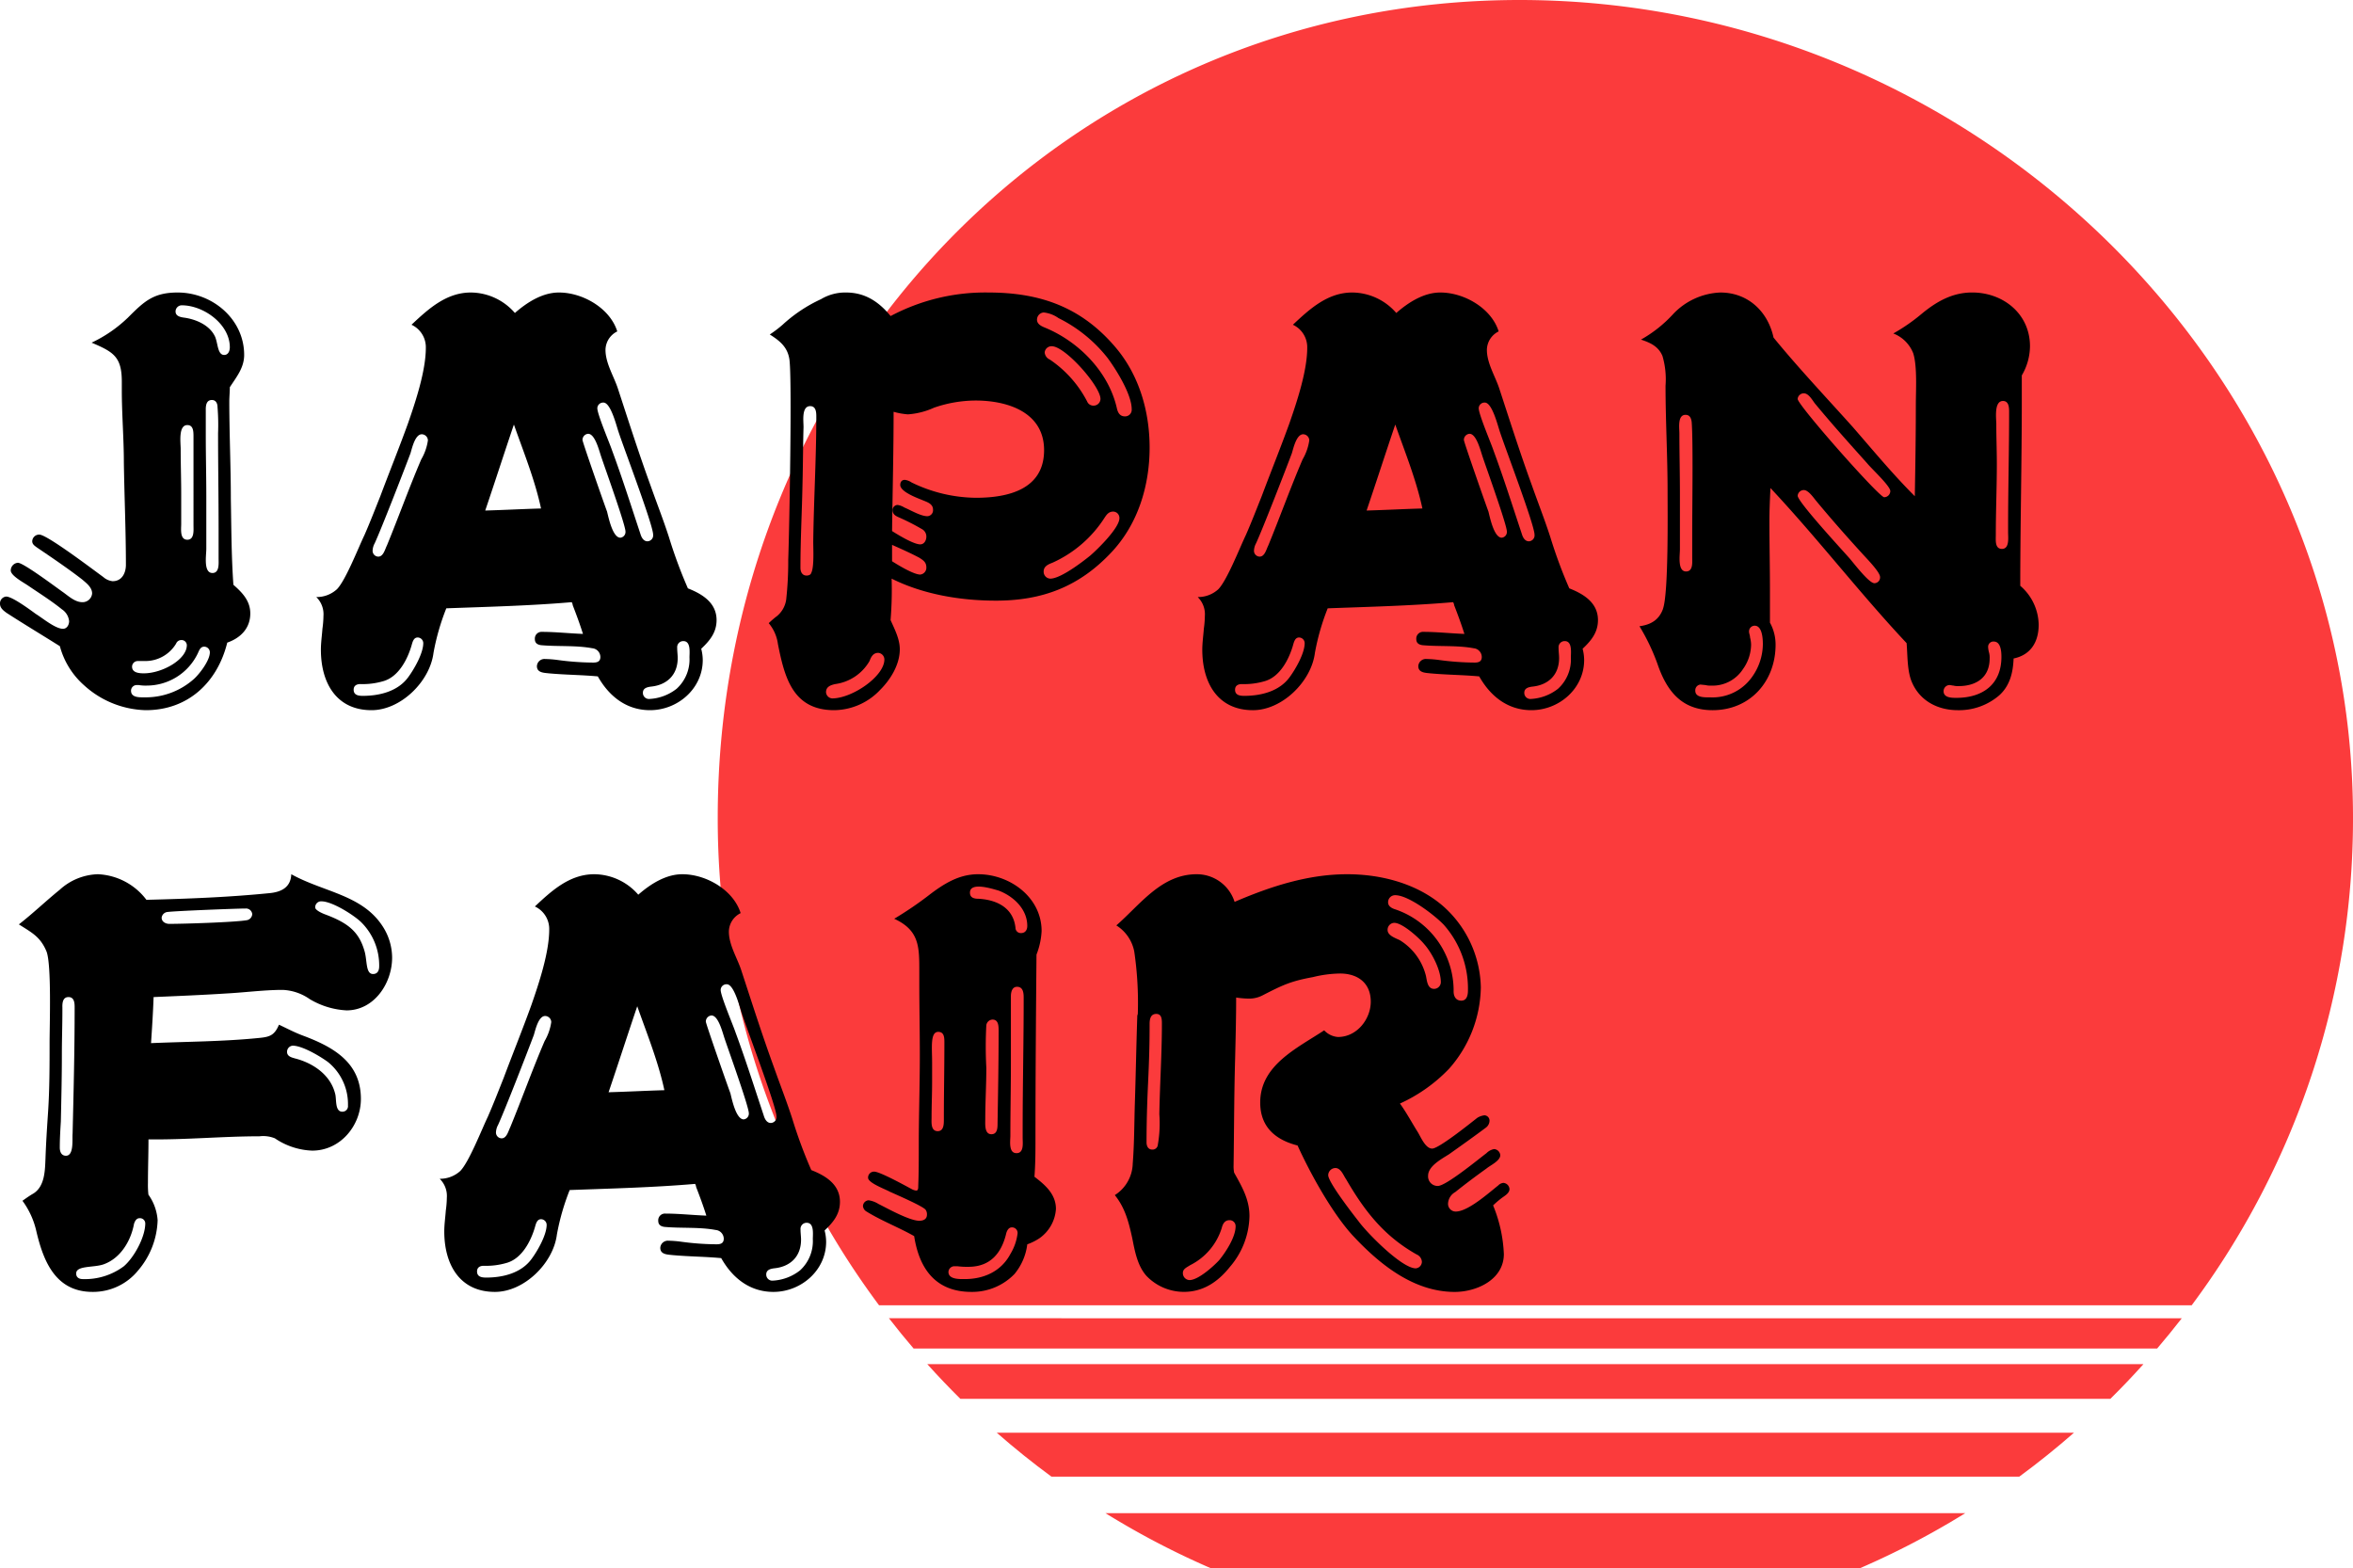 <svg xmlns="http://www.w3.org/2000/svg" xmlns:xlink="http://www.w3.org/1999/xlink" width="447.092" height="297.995" viewBox="0 0 447.092 297.995"><defs><clipPath id="a"><rect width="447.092" height="297.995" fill="none"/></clipPath></defs><g clip-path="url(#a)"><path d="M210.058,287.527a154.871,154.871,0,0,0,20.033,10.468H353.376a154.808,154.808,0,0,0,20.033-10.468Z" fill="#fb3b3c"/><path d="M189.392,272.235q5.013,4.394,10.4,8.353H383.677q5.379-3.957,10.4-8.353Z" fill="#fb3b3c"/><path d="M416.441,248.018a154.664,154.664,0,0,0,30.651-92.66C447.092,69.556,374.535,0,288.734,0S136.376,69.556,136.376,155.358a154.663,154.663,0,0,0,30.65,92.66Z" fill="#fb3b3c"/><path d="M407.275,259.206H176.193q3.047,3.387,6.285,6.591H400.99q3.237-3.2,6.285-6.591" fill="#fb3b3c"/><path d="M173.594,256.24h236.28q2.41-2.82,4.688-5.755H168.907q2.275,2.934,4.687,5.755" fill="#fb3b3c"/><path d="M24.218,60.443c3.112-3.112,4.863-4.862,9.531-4.862,6.614,0,12.644,5.057,12.644,11.865,0,2.431-1.459,4.182-2.723,6.127,0,.876-.1,1.848-.1,2.724,0,6.127.292,12.351.292,18.479.1,5.447.1,10.893.486,16.34,1.653,1.459,3.209,3.015,3.209,5.446,0,2.821-1.848,4.668-4.377,5.544-1.847,7.489-7.391,12.838-15.463,12.838a18.032,18.032,0,0,1-11.672-4.668,15.138,15.138,0,0,1-4.668-7.489c-3.4-2.14-6.808-4.183-10.115-6.322C.584,115.978,0,115.492,0,114.714a1.3,1.3,0,0,1,1.167-1.361c1.168,0,4.572,2.528,5.641,3.306,1.265.778,3.7,2.821,5.155,2.821.779,0,1.168-.778,1.168-1.459a3.063,3.063,0,0,0-1.362-2.237c-2.043-1.653-4.377-3.112-6.517-4.571-.875-.584-3.209-1.848-3.209-2.82A1.477,1.477,0,0,1,3.4,106.934c1.069,0,7.391,4.765,8.655,5.641,1.071.778,2.238,1.847,3.6,1.847a1.811,1.811,0,0,0,1.848-1.653c0-1.167-1.07-1.945-1.848-2.626C13.033,108.1,9.726,105.864,7,104.016c-.389-.292-.875-.584-.875-1.167a1.307,1.307,0,0,1,1.362-1.265c1.458,0,10.406,6.809,12.157,8.073a3.168,3.168,0,0,0,1.75.778c1.848,0,2.529-1.654,2.529-3.113,0-6.516-.291-12.935-.389-19.451,0-4.572-.389-9.143-.389-13.714V72.5c0-4.765-1.653-5.641-5.738-7.391a25.611,25.611,0,0,0,6.808-4.669m13.325,63.8a10.772,10.772,0,0,1-9.629,6.03,7.877,7.877,0,0,1-1.556-.1h-.389a1.079,1.079,0,0,0-1.07,1.07c0,1.361,1.653,1.264,2.626,1.264a13.761,13.761,0,0,0,9.337-3.5c1.07-.972,3.015-3.5,3.015-5.057a1.079,1.079,0,0,0-1.07-1.07c-.778,0-.973.778-1.264,1.362M33.458,122.3a6.816,6.816,0,0,1-5.836,3.307H26.163a1.079,1.079,0,0,0-1.069,1.07c0,1.167,1.361,1.264,2.236,1.264,3.5,0,8.17-2.626,8.17-5.349a1,1,0,0,0-1.069-.972,1.058,1.058,0,0,0-.973.68m-.1-63.121c0,.875.876,1.07,1.557,1.167,2.237.292,4.765,1.362,5.835,3.4.681,1.167.487,3.7,1.848,3.7.778,0,1.07-.778,1.07-1.459,0-4.377-4.96-7.975-9.142-7.975a1.183,1.183,0,0,0-1.168,1.167m.973,26.163c0,2.821.1,5.738.1,8.559v5.641c0,.972-.292,3.015,1.167,3.015,1.361,0,1.167-1.848,1.167-2.724V83.008c0-.973,0-2.238-1.167-2.238-1.751,0-1.265,3.405-1.265,4.572M39.1,77.853v4.766c0,3.89.1,7.878.1,11.768v9.921c0,1.167-.583,4.571,1.167,4.571,1.362,0,1.167-1.848,1.167-2.821v-5.641c0-6.03-.1-12.06-.1-18.09a42.327,42.327,0,0,0-.1-4.96c0-.681-.292-1.362-1.07-1.362-1.07,0-1.167,1.07-1.167,1.848"/><path d="M63.993,111.992c1.654-1.654,4.085-7.879,5.252-10.31,1.07-2.432,2.043-4.96,3.015-7.392,1.751-4.669,3.6-9.239,5.252-13.811,1.459-4.182,3.4-10.018,3.4-14.394a4.7,4.7,0,0,0-2.724-4.377c3.209-3.015,6.614-6.127,11.282-6.127a11.179,11.179,0,0,1,8.364,3.89c2.335-2.042,5.252-3.89,8.365-3.89,4.571,0,9.726,3.015,11.088,7.392a3.967,3.967,0,0,0-2.238,3.5c0,2.529,1.556,4.96,2.335,7.294,2.042,6.225,3.988,12.353,6.224,18.479,1.167,3.308,2.432,6.517,3.5,9.824a90.03,90.03,0,0,0,3.6,9.726c2.724,1.07,5.447,2.723,5.447,6.03,0,2.334-1.264,3.89-2.918,5.446a8.659,8.659,0,0,1,.292,2.14c0,5.447-4.766,9.532-10.018,9.532-4.474,0-7.781-2.626-9.92-6.42-3.112-.291-6.225-.291-9.337-.583-.876-.1-2.237-.1-2.237-1.362a1.436,1.436,0,0,1,1.556-1.361,20.521,20.521,0,0,1,2.431.194,51.885,51.885,0,0,0,6.711.486c.778,0,1.362-.194,1.362-1.07a1.687,1.687,0,0,0-1.557-1.653c-3.112-.583-6.516-.292-9.725-.583-.681-.1-1.167-.389-1.167-1.167a1.275,1.275,0,0,1,1.361-1.362c2.529,0,5.155.292,7.781.389-.583-1.848-1.264-3.7-1.945-5.447a1.375,1.375,0,0,0-.195-.583c-7.878.681-15.95.875-23.828,1.167a44.049,44.049,0,0,0-2.432,8.462c-.681,5.446-6.225,10.893-11.768,10.893-6.808,0-9.629-5.35-9.629-11.477,0-1.362.195-2.626.292-3.988a18.993,18.993,0,0,0,.194-2.431,4.548,4.548,0,0,0-1.361-3.6,5.692,5.692,0,0,0,3.89-1.458m14.2,10.7c-.778,2.626-2.431,5.835-5.252,6.711a13.812,13.812,0,0,1-4.474.583c-.681,0-1.264.292-1.264,1.07,0,1.07.972,1.167,1.75,1.167,3.21,0,6.711-.875,8.656-3.6,1.07-1.459,2.821-4.474,2.821-6.419a1.079,1.079,0,0,0-1.07-1.07c-.778,0-.972.875-1.167,1.556M78,86.121c-1.167,3.112-5.544,14.394-6.808,17.117a3.159,3.159,0,0,0-.39,1.362,1.1,1.1,0,0,0,1.07,1.167c.973,0,1.265-1.362,1.654-2.14,2.237-5.446,4.182-10.893,6.516-16.34a9.963,9.963,0,0,0,1.264-3.6,1.182,1.182,0,0,0-1.167-1.167c-1.264,0-1.848,2.626-2.139,3.6m24.8,10.5c-1.167-5.446-3.307-10.7-5.155-15.95-1.848,5.447-3.6,10.893-5.447,16.34,3.6-.1,7.1-.292,10.6-.39M114.276,86.9c-.389-1.069-1.167-4.474-2.528-4.474a1.168,1.168,0,0,0-1.07,1.168c0,.389,4.085,12.06,4.668,13.616.292,1.167,1.07,4.96,2.529,4.96a1.09,1.09,0,0,0,.973-1.167c0-1.264-3.891-12.06-4.572-14.1m3.21-4.96c-.389-1.167-1.459-5.446-2.82-5.446a1.1,1.1,0,0,0-1.168,1.069c0,1.167,2.335,6.614,2.821,8.073,1.945,5.252,3.6,10.5,5.349,15.756.194.681.584,1.459,1.362,1.459a1.124,1.124,0,0,0,1.07-1.265c0-1.847-5.641-16.631-6.614-19.646m11.185,41.141c0,.681.1,1.362.1,1.945,0,3.21-2.042,5.155-5.155,5.447-.68.1-1.459.292-1.459,1.167a1.149,1.149,0,0,0,1.265,1.167,9.1,9.1,0,0,0,5.154-1.945,7.515,7.515,0,0,0,2.432-5.933c0-.973.292-3.113-1.167-3.113a1.149,1.149,0,0,0-1.167,1.265"/><path d="M147.535,117.146a4.972,4.972,0,0,0,1.848-3.209,66.017,66.017,0,0,0,.389-7.586c.195-5.058.778-35.306.195-38.224-.389-2.236-1.848-3.4-3.7-4.571a22.885,22.885,0,0,0,2.431-1.847A28.119,28.119,0,0,1,156,56.845a8.974,8.974,0,0,1,4.765-1.264c3.6,0,6.225,1.751,8.462,4.474A38.267,38.267,0,0,1,187.8,55.581c9.92,0,17.8,2.82,24.314,10.6,4.377,5.252,6.323,12.06,6.323,18.869,0,7.294-2.238,14.589-7.295,19.938-6.127,6.516-13.13,9.142-21.884,9.142-6.71,0-13.81-1.167-19.84-4.182a71.547,71.547,0,0,1-.2,7.878c.778,1.751,1.751,3.6,1.751,5.544,0,2.918-1.751,5.738-3.7,7.683a12.178,12.178,0,0,1-8.753,3.891c-7.878,0-9.435-6.225-10.7-12.547a7.773,7.773,0,0,0-1.751-3.987,16.939,16.939,0,0,1,1.459-1.265m5.155-36.083c-.1,3.6-.1,7.294-.2,10.99-.1,5.252-.388,10.5-.388,15.854,0,.68.291,1.458,1.167,1.458.292,0,.777-.1.875-.486.584-1.07.389-4.571.389-5.933.1-7.975.583-15.853.583-23.828,0-.876-.1-1.946-1.167-1.946-1.653,0-1.264,2.821-1.264,3.891m12.546,44.545a8.91,8.91,0,0,1-6.516,4.376c-.875.2-1.751.487-1.751,1.557a1.256,1.256,0,0,0,1.167,1.167c3.794,0,9.921-4.183,9.921-7.392a1.273,1.273,0,0,0-1.167-1.264c-.973,0-1.362.778-1.654,1.556m4.28-24.7c1.07.681,4.085,2.529,5.349,2.529.778,0,1.167-.778,1.167-1.459a1.605,1.605,0,0,0-.875-1.459,42.619,42.619,0,0,0-4.182-2.14c-.681-.291-1.362-.583-1.362-1.459a.974.974,0,0,1,.973-.972,3.388,3.388,0,0,1,1.264.486c1.167.486,3.113,1.654,4.377,1.654a1.133,1.133,0,0,0,1.07-1.265c0-1.167-1.265-1.459-2.14-1.848-.973-.389-4.085-1.556-4.085-2.821,0-.583.292-.972.875-.972a2.871,2.871,0,0,1,1.265.486,28.371,28.371,0,0,0,12.254,2.918c6.031,0,12.936-1.556,12.936-9.045,0-7.2-6.9-9.434-13.033-9.434a24.409,24.409,0,0,0-7.878,1.361,14.343,14.343,0,0,1-4.96,1.265,13.31,13.31,0,0,1-2.723-.487c0,7.587-.195,15.076-.292,22.662m5.349,8.267a1.3,1.3,0,0,0,1.167-1.362c0-.972-.583-1.361-1.361-1.848-1.654-.875-3.4-1.653-5.155-2.431v3.112c1.07.681,4.085,2.529,5.349,2.529M197.04,60.736c0,.778.681,1.167,1.362,1.459,6.516,2.626,12.255,8.461,13.811,15.367.194.875.584,1.556,1.556,1.556a1.253,1.253,0,0,0,1.264-1.362c0-2.82-2.918-7.489-4.571-9.726a27.242,27.242,0,0,0-9.337-7.586,5.89,5.89,0,0,0-2.82-1.07,1.377,1.377,0,0,0-1.265,1.362m12.839,37.639a22.887,22.887,0,0,1-9.921,8.559c-.778.292-1.653.681-1.653,1.653a1.307,1.307,0,0,0,1.264,1.362c1.945,0,6.03-3.112,7.586-4.377,1.362-1.167,5.544-5.252,5.544-7.1a1.206,1.206,0,0,0-1.167-1.264c-.875,0-1.264.584-1.653,1.167M199.861,65.793A1.3,1.3,0,0,0,198.5,66.96a1.619,1.619,0,0,0,.973,1.362,21.53,21.53,0,0,1,7.1,7.975,1.262,1.262,0,0,0,1.167.778,1.307,1.307,0,0,0,1.362-1.264c0-2.432-6.711-10.018-9.24-10.018"/><path d="M231.466,111.992c1.654-1.654,4.085-7.879,5.252-10.31,1.07-2.432,2.043-4.96,3.015-7.392,1.751-4.669,3.6-9.239,5.252-13.811,1.459-4.182,3.4-10.018,3.4-14.394a4.7,4.7,0,0,0-2.724-4.377c3.209-3.015,6.614-6.127,11.282-6.127a11.179,11.179,0,0,1,8.364,3.89c2.335-2.042,5.252-3.89,8.365-3.89,4.571,0,9.726,3.015,11.088,7.392a3.967,3.967,0,0,0-2.238,3.5c0,2.529,1.556,4.96,2.335,7.294,2.042,6.225,3.988,12.353,6.224,18.479,1.167,3.308,2.432,6.517,3.5,9.824a90.022,90.022,0,0,0,3.6,9.726c2.724,1.07,5.447,2.723,5.447,6.03,0,2.334-1.264,3.89-2.918,5.446a8.658,8.658,0,0,1,.292,2.14c0,5.447-4.766,9.532-10.018,9.532-4.474,0-7.781-2.626-9.92-6.42-3.112-.291-6.225-.291-9.337-.583-.876-.1-2.237-.1-2.237-1.362a1.436,1.436,0,0,1,1.556-1.361,20.52,20.52,0,0,1,2.431.194,51.885,51.885,0,0,0,6.711.486c.778,0,1.362-.194,1.362-1.07A1.687,1.687,0,0,0,280,123.176c-3.112-.583-6.516-.292-9.725-.583-.681-.1-1.167-.389-1.167-1.167a1.275,1.275,0,0,1,1.361-1.362c2.529,0,5.155.292,7.781.389-.583-1.848-1.264-3.7-1.945-5.447a1.376,1.376,0,0,0-.2-.583c-7.878.681-15.95.875-23.828,1.167a44.049,44.049,0,0,0-2.432,8.462c-.681,5.446-6.225,10.893-11.768,10.893-6.808,0-9.629-5.35-9.629-11.477,0-1.362.195-2.626.292-3.988a18.993,18.993,0,0,0,.194-2.431,4.548,4.548,0,0,0-1.361-3.6,5.692,5.692,0,0,0,3.89-1.458m14.2,10.7c-.778,2.626-2.431,5.835-5.252,6.711a13.812,13.812,0,0,1-4.474.583c-.681,0-1.264.292-1.264,1.07,0,1.07.972,1.167,1.75,1.167,3.21,0,6.711-.875,8.656-3.6,1.07-1.459,2.821-4.474,2.821-6.419a1.079,1.079,0,0,0-1.07-1.07c-.778,0-.972.875-1.167,1.556m-.194-36.569c-1.167,3.112-5.544,14.394-6.808,17.117a3.159,3.159,0,0,0-.39,1.362,1.1,1.1,0,0,0,1.07,1.167c.973,0,1.265-1.362,1.654-2.14,2.237-5.446,4.182-10.893,6.516-16.34a9.963,9.963,0,0,0,1.264-3.6,1.182,1.182,0,0,0-1.167-1.167c-1.264,0-1.848,2.626-2.139,3.6m24.8,10.5c-1.167-5.446-3.307-10.7-5.155-15.95-1.848,5.447-3.6,10.893-5.447,16.34,3.6-.1,7.1-.292,10.6-.39M281.749,86.9c-.389-1.069-1.167-4.474-2.528-4.474a1.168,1.168,0,0,0-1.07,1.168c0,.389,4.085,12.06,4.668,13.616.292,1.167,1.07,4.96,2.529,4.96a1.09,1.09,0,0,0,.973-1.167c0-1.264-3.891-12.06-4.572-14.1m3.21-4.96c-.389-1.167-1.459-5.446-2.82-5.446a1.1,1.1,0,0,0-1.168,1.069c0,1.167,2.335,6.614,2.821,8.073,1.945,5.252,3.6,10.5,5.349,15.756.194.681.584,1.459,1.362,1.459a1.124,1.124,0,0,0,1.07-1.265c0-1.847-5.641-16.631-6.614-19.646m11.185,41.141c0,.681.1,1.362.1,1.945,0,3.21-2.042,5.155-5.155,5.447-.68.1-1.459.292-1.459,1.167a1.149,1.149,0,0,0,1.265,1.167,9.1,9.1,0,0,0,5.154-1.945,7.515,7.515,0,0,0,2.432-5.933c0-.973.292-3.113-1.167-3.113a1.149,1.149,0,0,0-1.167,1.265"/><path d="M315.981,115.688c1.07-3.015.875-18.285.875-22.37,0-6.711-.389-13.325-.389-20.036a15.725,15.725,0,0,0-.583-5.641c-.778-1.848-2.335-2.529-4.085-3.112a24.567,24.567,0,0,0,6.127-4.863,13.042,13.042,0,0,1,8.948-4.085c5.252,0,9.045,3.6,10.115,8.559,4.766,5.835,10.018,11.379,15.075,17.02,3.891,4.474,7.587,8.948,11.769,13.13.1-5.738.194-11.574.194-17.312,0-2.82.292-7.294-.486-9.823a6.625,6.625,0,0,0-3.793-3.793,34.809,34.809,0,0,0,5.349-3.7c2.821-2.334,5.836-4.085,9.629-4.085,5.932,0,10.99,4.085,10.99,10.212a11.079,11.079,0,0,1-1.556,5.544V76.2c0,11.768-.292,23.44-.292,35.111a9.927,9.927,0,0,1,3.5,7.391c0,3.21-1.458,5.739-4.765,6.42-.1,2.626-.681,5.155-2.724,7A11.705,11.705,0,0,1,372,134.945c-3.891,0-7.392-1.848-8.851-5.641-.778-2.14-.681-4.766-.876-7.1-8.947-9.531-16.923-19.938-25.871-29.47-.1,2.14-.194,4.182-.194,6.322,0,4.474.1,8.851.1,13.227v6.031a8.618,8.618,0,0,1,1.07,4.182c0,7-4.863,12.449-11.963,12.449-5.933,0-8.753-3.7-10.5-8.851a39.611,39.611,0,0,0-3.4-7.1c2.14-.292,3.7-1.167,4.474-3.306m3.112-33.361c0,3.794.1,7.684.1,11.575v10.5c0,1.07-.487,4.183,1.167,4.183,1.361,0,1.167-1.751,1.167-2.626V101c0-4.571.194-17.02-.1-20.813-.1-.778-.388-1.362-1.167-1.362-1.556,0-1.167,2.529-1.167,3.5m13.227,37.64c0,.389.2.778.2,1.167a5.751,5.751,0,0,1,.195,1.362,8.142,8.142,0,0,1-1.557,4.668,6.865,6.865,0,0,1-6.03,3.113,3.622,3.622,0,0,1-1.07-.1l-.972-.1a1.089,1.089,0,0,0-.972,1.167c0,1.362,1.847,1.264,2.82,1.264a9.192,9.192,0,0,0,7.975-3.89,10.823,10.823,0,0,0,2.042-6.224c0-.973-.1-3.5-1.556-3.5a1.08,1.08,0,0,0-1.07,1.07m9.24-44.156c0,1.167,15.465,18.674,16.437,18.674a1.182,1.182,0,0,0,1.167-1.167c0-.973-3.6-4.28-4.376-5.252-3.4-3.793-6.809-7.586-10.018-11.477-.487-.681-1.167-1.848-2.043-1.848a1.169,1.169,0,0,0-1.167,1.07m0,18.382c0,1.167,8.462,10.31,9.823,11.866.779.875,3.7,4.765,4.766,4.765a1.1,1.1,0,0,0,1.07-1.167c0-.972-2.626-3.6-3.4-4.474-3.015-3.306-5.933-6.613-8.753-10.017-.487-.584-1.459-2.043-2.335-2.043a1.169,1.169,0,0,0-1.167,1.07m36.181,28.691a4.893,4.893,0,0,0,.194,1.168,3.654,3.654,0,0,1,.1,1.07c0,3.6-2.528,5.252-5.932,5.252a3.32,3.32,0,0,1-.973-.1c-.194,0-.486-.1-.778-.1a1.168,1.168,0,0,0-1.07,1.167c0,1.265,1.557,1.265,2.432,1.265,4.96,0,8.559-2.529,8.559-7.781,0-.973-.1-2.918-1.459-2.918a1,1,0,0,0-1.07.972m1.556-42.21c0,2.529.1,4.96.1,7.489,0,4.474-.194,9.045-.194,13.519,0,.973-.2,2.626,1.167,2.626,1.459,0,1.167-2.139,1.167-3.112v-1.07c0-7.2.194-14.492.194-21.786,0-.778,0-2.14-1.167-2.14-1.75,0-1.264,3.4-1.264,4.474"/><path d="M11.282,169.13a11.2,11.2,0,0,1,7.3-3.015,12.2,12.2,0,0,1,9.239,4.863c7.781-.194,15.562-.486,23.343-1.264,2.236-.2,4.085-1.07,4.182-3.6,6.127,3.4,13.422,3.89,17.312,9.823a11.014,11.014,0,0,1,1.848,6.03c0,4.864-3.4,10.018-8.656,10.018a15.1,15.1,0,0,1-7-2.139,9.637,9.637,0,0,0-5.155-1.751c-3.5,0-7.1.486-10.7.68-4.572.292-9.24.487-13.811.682-.1,2.917-.292,5.835-.486,8.753,6.808-.292,13.616-.292,20.424-.973,2.14-.2,3.015-.486,3.89-2.529,1.459.681,2.918,1.459,4.474,2.043,5.739,2.14,11.088,5.058,11.088,12.06,0,5.058-3.89,9.823-9.239,9.823a13.423,13.423,0,0,1-7.1-2.334,5.932,5.932,0,0,0-2.918-.389c-7,0-14.005.681-21.105.584,0,2.82-.1,5.544-.1,8.267A17.263,17.263,0,0,0,28.2,227a9.5,9.5,0,0,1,1.751,4.862,15.373,15.373,0,0,1-3.7,9.532,11.025,11.025,0,0,1-8.656,4.085c-7,0-9.337-5.738-10.7-11.574a15.438,15.438,0,0,0-2.627-5.739c.681-.486,1.362-.972,2.043-1.361,2.237-1.362,2.237-4.474,2.334-6.711.1-2.918.292-5.835.486-8.753.292-4.377.292-8.851.292-13.228,0-3.306.389-14.783-.584-17.312-1.167-2.82-2.82-3.6-5.251-5.155,2.625-2.042,5.057-4.376,7.683-6.516m.584,22.175v.681c0,2.821-.1,5.544-.1,8.365,0,4.182-.1,8.461-.194,12.74-.1,1.654-.2,3.307-.2,4.961,0,.778.292,1.556,1.167,1.556,1.556,0,1.168-3.112,1.265-4.182.194-7.976.389-15.951.389-23.926,0-.778,0-2.042-1.167-2.042-1.07,0-1.167,1.069-1.167,1.847m13.616,41.238c-.584,3.21-2.529,6.517-5.738,7.684-1.848.681-5.252.194-5.252,1.751,0,.778.583,1.069,1.264,1.069a12.351,12.351,0,0,0,7.781-2.431c1.945-1.654,4.084-5.544,4.084-8.17a1,1,0,0,0-1.069-.972c-.584,0-.875.486-1.07,1.069m21.2-59.912c-1.653,0-14.1.487-14.978.681a1.238,1.238,0,0,0-.972,1.07c0,.778.778,1.167,1.459,1.167,2.626,0,12.157-.292,14.589-.68a1.256,1.256,0,0,0,1.167-1.168,1.188,1.188,0,0,0-1.265-1.07m7.878,27.233c0,.875.876,1.07,1.557,1.264,3.4.876,6.71,3.113,7.586,6.711.292.973-.1,3.4,1.362,3.4a1.05,1.05,0,0,0,1.07-1.168,10.286,10.286,0,0,0-3.794-8.266c-1.458-1.071-4.863-3.113-6.711-3.113a1.169,1.169,0,0,0-1.07,1.167m5.35-27.427c0,.389.778.875,1.75,1.264,4.475,1.654,6.517,3.307,7.587,6.906.583,1.848.194,4.474,1.653,4.474.876,0,1.167-.681,1.167-1.459a11.531,11.531,0,0,0-3.5-8.462c-1.459-1.361-5.447-3.89-7.489-3.89a1.123,1.123,0,0,0-1.167,1.167"/><path d="M87.432,222.526c1.654-1.653,4.085-7.878,5.252-10.309,1.07-2.432,2.043-4.96,3.015-7.392,1.751-4.669,3.6-9.239,5.252-13.811,1.459-4.182,3.405-10.018,3.405-14.394a4.7,4.7,0,0,0-2.724-4.377c3.209-3.015,6.614-6.127,11.282-6.127a11.179,11.179,0,0,1,8.364,3.89c2.335-2.042,5.252-3.89,8.365-3.89,4.571,0,9.726,3.015,11.088,7.392a3.967,3.967,0,0,0-2.238,3.5c0,2.529,1.556,4.96,2.335,7.294,2.042,6.225,3.988,12.353,6.224,18.479,1.167,3.308,2.432,6.517,3.5,9.824a90.03,90.03,0,0,0,3.6,9.726c2.724,1.07,5.447,2.723,5.447,6.03,0,2.334-1.264,3.89-2.918,5.446a8.658,8.658,0,0,1,.292,2.14c0,5.447-4.766,9.532-10.018,9.532-4.474,0-7.781-2.626-9.92-6.42-3.112-.291-6.225-.291-9.337-.583-.876-.1-2.237-.1-2.237-1.362a1.436,1.436,0,0,1,1.556-1.361,20.521,20.521,0,0,1,2.431.194,51.884,51.884,0,0,0,6.711.486c.778,0,1.362-.194,1.362-1.07a1.687,1.687,0,0,0-1.557-1.653c-3.112-.583-6.516-.291-9.725-.583-.681-.1-1.167-.389-1.167-1.167a1.275,1.275,0,0,1,1.361-1.362c2.529,0,5.155.292,7.781.389-.583-1.848-1.264-3.7-1.945-5.447a1.376,1.376,0,0,0-.195-.583c-7.878.68-15.95.875-23.828,1.167a44.049,44.049,0,0,0-2.432,8.462c-.681,5.446-6.225,10.893-11.768,10.893-6.808,0-9.629-5.35-9.629-11.477,0-1.362.195-2.626.292-3.988a18.993,18.993,0,0,0,.194-2.431,4.548,4.548,0,0,0-1.361-3.6,5.688,5.688,0,0,0,3.89-1.459m14.2,10.7c-.778,2.626-2.431,5.835-5.252,6.711a13.812,13.812,0,0,1-4.474.583c-.681,0-1.264.292-1.264,1.07,0,1.07.972,1.168,1.75,1.168,3.21,0,6.711-.876,8.656-3.6,1.07-1.459,2.821-4.474,2.821-6.419a1.079,1.079,0,0,0-1.07-1.07c-.778,0-.972.875-1.167,1.556m-.194-36.569c-1.167,3.112-5.544,14.394-6.808,17.117a3.159,3.159,0,0,0-.39,1.362,1.1,1.1,0,0,0,1.07,1.167c.973,0,1.265-1.362,1.654-2.14,2.237-5.446,4.182-10.893,6.516-16.34a9.963,9.963,0,0,0,1.264-3.6,1.182,1.182,0,0,0-1.167-1.167c-1.264,0-1.848,2.626-2.139,3.6m24.8,10.5c-1.167-5.446-3.307-10.7-5.155-15.95-1.848,5.447-3.6,10.893-5.447,16.34,3.6-.1,7.1-.292,10.6-.39m11.476-9.726c-.389-1.069-1.167-4.473-2.528-4.473a1.167,1.167,0,0,0-1.07,1.167c0,.388,4.085,12.06,4.668,13.616.292,1.167,1.07,4.96,2.529,4.96a1.09,1.09,0,0,0,.973-1.167c0-1.264-3.891-12.06-4.572-14.1m3.21-4.96c-.389-1.167-1.459-5.446-2.82-5.446a1.1,1.1,0,0,0-1.168,1.069c0,1.167,2.335,6.614,2.821,8.073,1.945,5.252,3.6,10.5,5.349,15.756.194.681.584,1.459,1.362,1.459a1.124,1.124,0,0,0,1.07-1.265c0-1.847-5.641-16.631-6.614-19.646m11.185,41.141c0,.681.1,1.361.1,1.945,0,3.21-2.042,5.155-5.155,5.447-.68.1-1.459.292-1.459,1.167a1.149,1.149,0,0,0,1.265,1.167,9.1,9.1,0,0,0,5.154-1.945,7.515,7.515,0,0,0,2.432-5.933c0-.973.292-3.113-1.167-3.113a1.149,1.149,0,0,0-1.167,1.265"/><path d="M176.616,170.006c2.82-2.14,5.641-3.89,9.239-3.89,6.03,0,12.06,4.376,12.06,10.8a14.187,14.187,0,0,1-.972,4.473c-.1,11.575-.195,23.148-.195,34.819,0,2.432,0,4.864-.194,7.392,2.042,1.557,4.085,3.307,4.085,6.127a7.382,7.382,0,0,1-3.113,5.544,10.4,10.4,0,0,1-2.334,1.167,10.921,10.921,0,0,1-2.431,5.641,11.165,11.165,0,0,1-8.17,3.4c-6.808,0-9.921-4.377-10.893-10.6-2.918-1.653-6.225-2.917-9.045-4.668a1.321,1.321,0,0,1-.681-1.07,1.149,1.149,0,0,1,1.069-1.07,4.768,4.768,0,0,1,1.849.681c1.75.875,5.932,3.21,7.78,3.21.778,0,1.459-.292,1.459-1.168a1.447,1.447,0,0,0-.292-.972c-.778-.778-5.543-2.821-6.808-3.4-.875-.487-4.085-1.654-4.085-2.626a1.124,1.124,0,0,1,1.167-1.167c1.071,0,5.836,2.626,7.1,3.306a2.316,2.316,0,0,0,.876.292c.389,0,.389-.486.389-.875.1-2.529.1-5.155.1-7.781,0-5.641.2-11.379.2-17.118,0-4.571-.1-9.142-.1-13.616V184.79c0-4.766.1-7.976-4.765-10.213a67.849,67.849,0,0,0,6.711-4.571m.486,31.8V205.6c0,2.237-.1,4.474-.1,6.711,0,.875-.2,2.626,1.167,2.626,1.167,0,1.167-1.362,1.167-2.237,0-4.863.1-9.726.1-14.589,0-.875,0-2.042-1.167-2.042-1.556,0-1.167,3.015-1.167,5.738m14.1,32.485c-.876,3.793-3.016,6.419-7.2,6.419a14.249,14.249,0,0,1-2.042-.1h-.487a1.133,1.133,0,0,0-1.264,1.07c0,1.459,2.14,1.362,3.113,1.362,3.6,0,6.9-1.459,8.655-4.766a9.809,9.809,0,0,0,1.362-3.89,1.049,1.049,0,0,0-1.07-1.167c-.583,0-.875.486-1.069,1.07m-1.459-65.067c-1.07-.292-5.447-1.751-5.447.389,0,.973.778,1.167,1.654,1.167,3.5.2,6.613,1.751,7,5.544a1,1,0,0,0,1.07.972c.778,0,1.167-.583,1.167-1.361,0-3.21-2.626-5.641-5.446-6.711m-2.334,25.579a74.446,74.446,0,0,0,0,8.073c0,3.307-.2,6.516-.2,9.726,0,.972-.195,2.918,1.167,2.918,1.167,0,1.167-1.265,1.167-2.14.1-5.836.2-11.671.2-17.507,0-.875,0-2.14-1.167-2.14a1.243,1.243,0,0,0-1.167,1.07m4.668-5.446v12.644c0,4.668-.1,9.239-.1,13.811,0,.972-.388,3.306,1.168,3.306,1.458,0,1.167-1.945,1.167-2.918v-1.458c0-8.365.194-16.632.194-25,0-.875,0-2.237-1.264-2.237-.973,0-1.167,1.07-1.167,1.848"/><path d="M215.224,221.165c.292-3.6.292-7.295.389-10.893.194-5.836.291-11.574.486-17.312a1.064,1.064,0,0,0,.1-.487,66.686,66.686,0,0,0-.68-11.671,7.531,7.531,0,0,0-3.405-4.961c4.572-3.987,8.559-9.725,15.27-9.725a7.531,7.531,0,0,1,7.2,5.252c6.808-2.918,13.908-5.252,21.4-5.252,6.419,0,13.227,1.75,18.187,6.03a21.148,21.148,0,0,1,7.2,15.464,23.856,23.856,0,0,1-6.03,15.464,30.192,30.192,0,0,1-9.337,6.614c1.264,1.751,2.237,3.6,3.4,5.446.584.973,1.459,3.113,2.724,3.113s7.2-4.766,8.558-5.836a3.277,3.277,0,0,1,1.362-.486,1,1,0,0,1,.973,1.07,1.663,1.663,0,0,1-.681,1.264c-2.334,1.751-4.669,3.4-7,5.058-1.362.875-3.988,2.237-3.988,4.085a1.815,1.815,0,0,0,1.849,1.945c1.556,0,7.683-5.058,9.239-6.225a2.673,2.673,0,0,1,1.459-.778,1.256,1.256,0,0,1,1.167,1.167c0,1.07-1.945,1.945-2.626,2.529-2.042,1.459-3.987,2.918-5.933,4.474a2.638,2.638,0,0,0-1.362,2.139,1.458,1.458,0,0,0,1.459,1.557c2.335,0,6.225-3.5,8.073-4.96a1.552,1.552,0,0,1,.973-.487,1.256,1.256,0,0,1,1.167,1.167c0,.876-1.07,1.362-1.654,1.848a16.938,16.938,0,0,0-1.459,1.265,27.147,27.147,0,0,1,2.043,9.239c0,4.863-5.155,7.2-9.337,7.2-7.878,0-14.394-5.35-19.452-10.8-3.89-4.28-7.975-11.672-10.407-17.021-4.182-1.07-7.1-3.5-7.1-8.17,0-7.1,7-10.309,12.157-13.713a3.963,3.963,0,0,0,2.626,1.264c3.6,0,6.224-3.4,6.224-6.711,0-3.6-2.528-5.349-5.835-5.349a22.691,22.691,0,0,0-5.155.681c-4.279.778-5.835,1.556-9.629,3.5a5.523,5.523,0,0,1-2.723.584,17.411,17.411,0,0,1-2.237-.2c0,3.89-.1,7.781-.195,11.671-.194,6.711-.194,13.52-.291,20.23a6.437,6.437,0,0,0,.1,1.362c1.459,2.626,2.918,5.058,2.918,8.267a15.213,15.213,0,0,1-3.7,9.629c-2.237,2.82-5.057,4.766-8.753,4.766a9.862,9.862,0,0,1-7.1-3.015c-1.751-1.946-2.237-4.766-2.723-7.2-.682-3.112-1.362-5.738-3.308-8.17a7.3,7.3,0,0,0,3.4-5.932m3.209-26.552c0,4.085-.1,7-.291,11.185-.195,4.084-.292,7.877-.292,11.282,0,.68.292,1.362,1.07,1.362a.981.981,0,0,0,1.069-.876,23.253,23.253,0,0,0,.292-5.835c.1-5.739.487-11.477.487-17.118,0-.876,0-1.945-1.07-1.945-1.168,0-1.265,1.167-1.265,1.945m13.714,38.709a11.81,11.81,0,0,1-6.03,7.1c-.584.389-1.362.681-1.362,1.459a1.31,1.31,0,0,0,1.265,1.361c1.653,0,4.571-2.626,5.641-3.793,1.264-1.556,3.112-4.376,3.112-6.419a1.123,1.123,0,0,0-1.167-1.167c-.875,0-1.265.681-1.459,1.459M269.2,238.38c-6.225-3.5-9.921-8.268-13.422-14.3-.486-.681-.973-2.14-2.043-2.14a1.39,1.39,0,0,0-1.361,1.361c0,1.362,4.766,7.489,5.836,8.851,1.653,2.237,8.169,8.851,10.795,8.851a1.269,1.269,0,0,0,1.167-1.265,1.616,1.616,0,0,0-.972-1.361m1.362-59.037c-.973-1.167-4.085-3.987-5.642-3.987a1.31,1.31,0,0,0-1.264,1.361c0,1.07,1.556,1.556,2.334,1.945a11.085,11.085,0,0,1,4.96,6.808c.2.973.292,2.432,1.556,2.432a1.287,1.287,0,0,0,1.265-1.265c0-2.334-1.653-5.543-3.209-7.294m-6.809-7.878c0,.778.778,1.167,1.459,1.362A16.333,16.333,0,0,1,276.2,187.9v.486c0,.875.389,1.751,1.459,1.751s1.265-1.07,1.265-1.945a18.265,18.265,0,0,0-4.571-12.45c-1.751-1.847-6.711-5.641-9.24-5.641a1.33,1.33,0,0,0-1.362,1.362"/></g></svg>